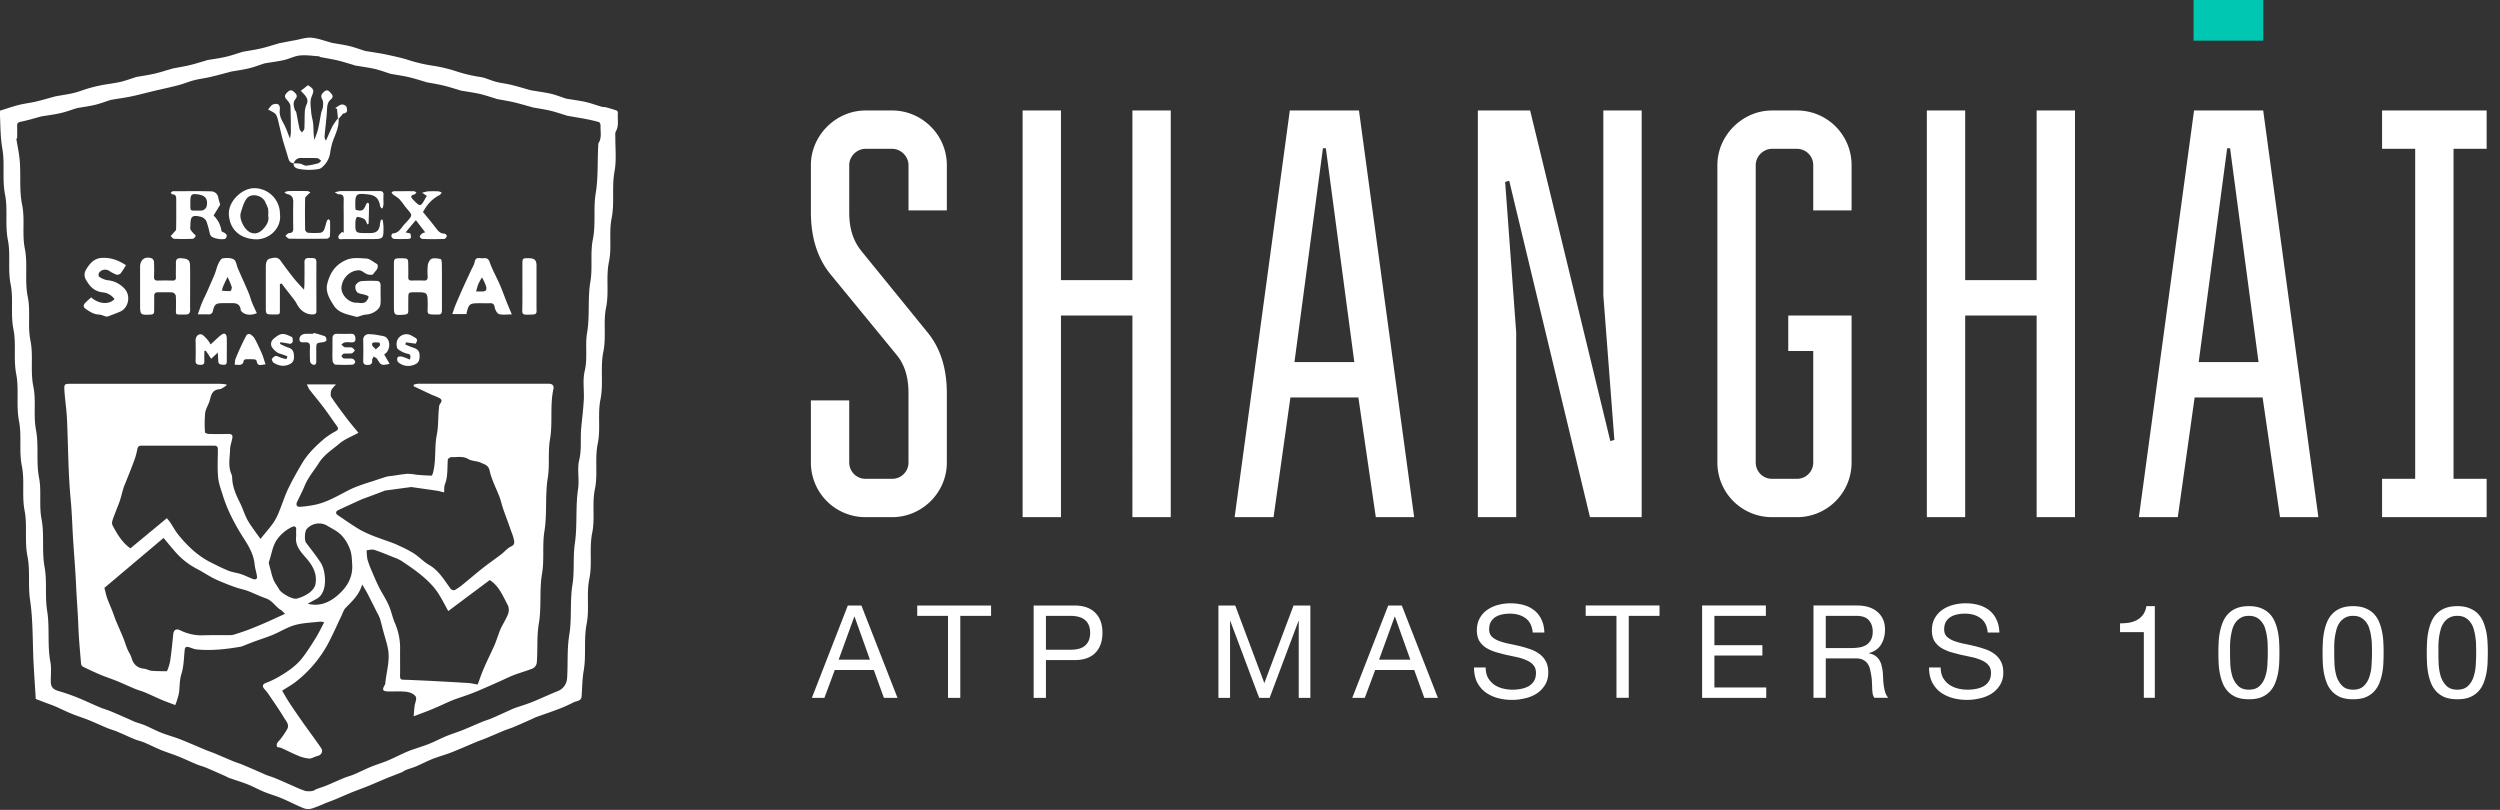 <svg xmlns="http://www.w3.org/2000/svg" width="426" height="138" fill="none" viewBox="0 0 426 138"><rect x="0" y="0" width="426" height="138" fill="#333333" stroke="none"/><path fill="#fff" d="M6.095 119.103c-.124-2.033-.27-4.114-.378-6.197-.18-3.564-.073-7.169-.594-10.682-.375-2.51.042-5.025-.444-7.445-.521-2.605 0-5.238-.486-7.76s.028-5.132-.467-7.604c-.515-2.54 0-5.132-.477-7.603-.533-2.71.023-5.448-.486-8.078-.492-2.556.029-5.132-.47-7.603-.52-2.58.026-5.187-.48-7.68-.504-2.494.02-5.083-.466-7.525-.521-2.605.019-5.238-.486-7.76-.524-2.636 0-5.275-.467-7.845C.076 23.434.076 21.573 0 19.693v-.835c1.143-.353 2.179-.718 3.237-.985.952-.238 1.927-.34 2.88-.562 1.039-.242 2.065-.553 3.097-.832q.156-.048.318-.077c.988-.178 1.985-.317 2.96-.54.886-.212 1.737-.562 2.617-.816a25 25 0 0 1 2.173-.527c1.064-.203 2.144-.318 3.198-.556.886-.203 1.747-.527 2.618-.8a1 1 0 0 1 .149-.051c1.042-.188 2.093-.318 3.122-.569.953-.219 1.906-.536 2.859-.81q.072-.03.149-.054c.953-.184 1.928-.336 2.878-.559.95-.222 1.813-.502 2.718-.762q.145-.063.296-.108c1.064-.187 2.14-.318 3.195-.565.915-.207 1.801-.524 2.703-.794q.07-.034.146-.058c1.039-.187 2.09-.336 3.12-.571.952-.223 1.905-.53 2.858-.804.05 0 .095-.048.146-.057.953-.188 1.906-.378 2.88-.553.91-.165 1.837-.495 2.726-.425 1.105.089 2.182.517 3.272.8.076.02.146.064.222.076.988.178 1.985.318 2.96.54.912.22 1.795.556 2.69.832q.193.052.391.07c1.067.181 2.144.318 3.205.55 1.299.276 2.604.55 3.865.953 1.368.438 2.769.762 4.19.968 1.34.209 2.663.527 3.951.953a25 25 0 0 0 4.03.953c.919.13 1.789.588 2.7.823s1.82.317 2.72.55c1.01.244 2.007.558 3.01.838q.19.055.385.085c1.067.178 2.15.318 3.201.55.887.206 1.74.553 2.611.835q.076.021.156.032c1.067.178 2.144.318 3.198.547.918.21 1.804.546 2.71.806.247.073.527.041.775.108.619.165 1.235.343 1.835.566.102.038.178.317.163.48-.089 1.031.238 2.111-.369 3.093a1.5 1.5 0 0 0-.06.702c-.026 2.036.222 4.129-.143 6.095-.486 2.655.032 5.346-.483 7.922-.502 2.5.051 5.021-.457 7.445-.544 2.598.035 5.237-.486 7.76-.521 2.521.044 5.081-.464 7.524-.565 2.731.041 5.5-.496 8.156-.511 2.541.045 5.082-.463 7.525-.54 2.601.038 5.237-.486 7.76-.524 2.521.041 5.024-.458 7.447-.543 2.624.035 5.289-.492 7.836s.035 5.177-.457 7.687c-.524 2.674-.051 5.377-.505 7.997-.258 1.468-.251 2.907-.356 4.361-.06.867-.924.782-1.423 1.058a24.5 24.5 0 0 1-3.072 1.325c-1.044.403-2.112.743-3.16 1.127-.356.13-.689.318-1.032.464-.969.429-1.931.864-2.906 1.27-.537.226-1.1.388-1.64.607-1.044.432-2.076.889-3.121 1.321-.493.204-1.001.366-1.493.569-1.452.603-2.884 1.245-4.349 1.82-1.038.406-2.128.692-3.176 1.102-.953.378-1.87.864-2.817 1.27-.562.239-1.16.394-1.728.613-.254.099-.47.293-.724.394-.842.346-1.696.658-2.541 1.004-1.067.438-2.122.912-3.192 1.347-.896.365-1.81.679-2.71 1.045-1.007.409-1.998.857-3.001 1.27-.515.213-1.042.394-1.56.601a24 24 0 0 1-2.248.892 2.33 2.33 0 0 1-1.398 0c-1.315-.527-2.576-1.194-3.885-1.747-.93-.394-1.905-.654-2.858-1.039s-1.906-.921-2.881-1.308c-.975-.388-2.061-.705-3.087-1.071-.337-.12-.636-.317-.972-.451-.991-.438-1.979-.886-2.98-1.302-.54-.225-1.118-.368-1.66-.594-1.052-.438-2.081-.927-3.139-1.353-.953-.381-1.906-.673-2.858-1.054s-1.906-.883-2.888-1.293c-.562-.235-1.168-.365-1.734-.597-.997-.413-1.975-.88-2.976-1.296-.54-.226-1.118-.372-1.658-.597-1.051-.435-2.08-.925-3.132-1.347-.953-.381-1.905-.673-2.858-1.058-.953-.384-1.906-.867-2.884-1.289-.464-.2-.953-.362-1.423-.54zM2.92 23.593l-.146.026c.19 1.15.438 2.296.559 3.452.273 2.605-.099 5.228.441 7.852.499 2.423-.041 4.945.458 7.448.53 2.684-.064 5.48.502 8.233.498 2.423-.051 4.945.457 7.448.514 2.541-.048 5.216.495 7.84.496 2.397-.025 4.887.445 7.365.505 2.658 0 5.431.521 8.153.448 2.303-.032 4.679.426 7.051.511 2.659.016 5.429.517 8.154.448 2.452.035 4.98.442 7.499.457 2.859 0 5.812.55 8.709.196 1.048.057 2.16.063 3.246 0 1.029.406 1.426 1.397 1.703q1.61.471 3.16 1.105c.989.391 1.948.845 2.923 1.27.368.162.733.318 1.111.474.579.216 1.173.39 1.741.635.997.41 1.982.854 2.97 1.286.346.153.683.318 1.035.461.572.213 1.17.365 1.731.603.953.404 1.859.899 2.815 1.271 1.038.41 2.128.692 3.176 1.102 1.46.572 2.897 1.217 4.348 1.82.492.207 1 .365 1.493.569 1.045.432 2.08.892 3.125 1.324.54.222 1.102.388 1.64.61 1.003.416 1.997.854 2.991 1.286.346.15.683.318 1.036.461.575.216 1.172.384 1.74.635.998.413 1.976.864 2.967 1.29q.953.459 1.953.8c.42.084.851.084 1.27 0 .233-.032.44-.235.67-.318.55-.206 1.116-.368 1.659-.59 1.023-.423 2.026-.89 3.05-1.312.539-.222 1.114-.356 1.65-.585.97-.412 1.907-.895 2.888-1.295.981-.401 1.921-.674 2.858-1.064.938-.391 1.874-.868 2.815-1.296.393-.181.797-.35 1.203-.496 1.026-.362 2.075-.673 3.085-1.077s1.905-.898 2.887-1.299c.981-.4 1.921-.683 2.858-1.061 1.08-.428 2.138-.917 3.215-1.359.517-.216 1.064-.365 1.588-.584.972-.416 1.931-.861 2.893-1.293.35-.156.686-.318 1.045-.461 1.023-.365 2.074-.67 3.081-1.073 1.433-.575 2.82-1.249 4.253-1.817a2.5 2.5 0 0 0 1.658-2.157c.178-2.48-.035-4.951.378-7.461.46-2.792.083-5.695.54-8.547.372-2.315.067-4.682.413-7.054.442-3.04.086-6.175.546-9.262.242-1.607-.187-3.338.188-4.895.45-1.845.175-3.659.346-5.479.153-1.607.356-3.214.442-4.824.085-1.61-.22-3.348.155-4.901.527-2.186.038-4.37.404-6.505.495-2.897.076-5.857.559-8.703.413-2.43-.048-4.863.425-7.21.527-2.624.057-5.273.483-7.842.457-2.754.27-5.501.442-8.259a.7.7 0 0 1 .044-.317c.61-.953.283-2.001.343-3.008 0-.19-.133-.524-.273-.565a25 25 0 0 0-2.243-.524c-1.064-.204-2.13-.375-3.198-.563a1.4 1.4 0 0 1-.222-.08c-.877-.263-1.744-.568-2.63-.777-.975-.229-1.973-.372-2.96-.553q-.077-.018-.15-.044c-1.032-.283-2.058-.594-3.1-.839-.953-.222-1.921-.368-2.884-.553-.076-.015-.146-.057-.222-.079-.899-.267-1.788-.581-2.7-.788-1.055-.238-2.131-.38-3.198-.565-.077 0-.15-.05-.226-.073-.927-.27-1.845-.572-2.786-.797-.94-.226-1.905-.375-2.877-.56-.051 0-.096-.044-.146-.056-.953-.274-1.906-.588-2.859-.807-1.03-.235-2.077-.385-3.119-.572q-.075-.023-.15-.054c-.87-.27-1.73-.594-2.616-.794-1.08-.242-2.186-.378-3.278-.569q-.151-.044-.296-.104c-.905-.26-1.8-.553-2.715-.77-.915-.215-1.906-.368-2.878-.558-.099-.02-.181-.133-.273-.137-1.08-.066-2.173-.244-3.234-.136-.917.092-1.791.568-2.706.778-1.054.238-2.131.368-3.201.546q-.078.013-.153.035c-.896.286-1.775.635-2.687.845-.975.235-1.972.362-2.963.54-.077 0-.15.045-.226.064-1.112.289-2.223.6-3.335.857-.899.21-1.826.318-2.719.543s-1.782.61-2.693.848c-1.334.35-2.69.636-4.034.953-1.344.318-2.627.664-3.951.953-1.061.226-2.138.369-3.205.546q-.195.024-.388.073c-.87.277-1.728.61-2.614.823-.972.235-1.972.362-2.96.537a2 2 0 0 0-.229.054c-.927.282-1.842.635-2.782.838-1.054.242-2.131.369-3.198.55q-.078.015-.153.041c-1.108.292-2.204.635-3.325.858-.518.095-.674.257-.658.737.02.692.003 1.407.003 2.121z"/><path fill="#fff" d="M38.568 65.714c-.394.212-.772.578-1.178.61-1.246.098-1.401.987-1.652 1.905-.197.734-.683 1.407-.778 2.144-.1 1.1-.11 2.206-.029 3.307 0 .098.422.257.654.263q1.661.045 3.332 0c.508 0 .769.162.677.68-.118.654-.372 1.302-.388 1.96-.035 1.4-.374 2.823.22 4.195a1.5 1.5 0 0 1 .133.531c.022 1.588.635 2.976 1.328 4.358.425.854.714 1.772 1.124 2.633q.415.808.953 1.54c.492.721 1.016 1.423 1.423 1.992.759-.953 1.534-1.81 2.204-2.76.402-.617.735-1.275.994-1.963.527-1.27.928-2.586 1.515-3.812.705-1.47 1.512-2.893 2.341-4.297.988-1.674 2.373-3.018 3.837-4.266a13 13 0 0 1 1.957-1.27c.422-.245.46-.474.178-.858-.76-1.039-1.468-2.115-2.243-3.144-.775-1.03-1.642-2.052-2.449-3.094a5 5 0 0 1-.425-.87h4.945c-.359.45-.69.708-.794 1.038s-.159.88.025 1.156c.855 1.27 1.785 2.507 2.716 3.733.594.78 1.235 1.524 1.887 2.321-1.192.661-2.376 1.1-3.275 1.871-1.185 1.013-2.541 1.833-3.43 3.227-.833 1.318-1.874 2.497-2.471 3.97-.378.931-.861 1.82-1.287 2.732-.229.495-.022.854.53.813q1.307-.089 2.59-.359c2.391-.518 4.344-1.874 6.492-2.858a33 33 0 0 1 3.157-1.103 87 87 0 0 1 2.518-.822q.425-.093.858-.118c.899-.127 1.791-.298 2.693-.362a10 10 0 0 1 1.531.159c.858.073 1.716.137 2.576.15.08 0 .194-.366.248-.576.534-2.077.21-4.256.613-6.308.318-1.588.206-3.125.387-4.675 0-.105.02-.21.032-.318.051-.432.788-.829.134-1.286a8 8 0 0 0-1.249-.543 381 381 0 0 1-3.246-1.534l.029-.26q.361-.118.74-.156h22.211c.658 0 .979.276.842.902-.613 2.83-.092 5.749-.575 8.544-.381 2.223-.028 4.418-.381 6.58-.49 3.031-.089 6.118-.572 9.1-.39 2.43 0 4.848-.403 7.214-.49 2.824-.07 5.701-.543 8.468-.381 2.223-.178 4.399-.346 6.587a1.27 1.27 0 0 1-.855 1.182c-1.013.391-2.064.683-3.078 1.07-.755.286-1.477.658-2.223.988-.62.28-1.239.562-1.864.832-1.045.451-2.08.918-3.142 1.325-1.06.406-2.109.714-3.147 1.115-.8.317-1.57.698-2.357 1.041-.635.283-1.3.563-1.957.823-.711.28-1.426.537-2.366.893.054-.636.086-1.185.152-1.722.067-.537.42-1.248.2-1.623-.25-.432-.968-.746-1.518-.816-1.041-.137-2.112-.045-3.176-.073-.953-.026-1.067-.27-.597-1.077a.6.6 0 0 0 .095-.213c.165-1.947.823-3.859.49-5.831-.185-1.08-.55-2.125-.83-3.177-.193-.721-.362-1.448-.58-2.159a6.6 6.6 0 0 0-.458-.953c-.543-1.09-1.083-2.179-1.645-3.262-.236-.458-.518-.893-.909-1.553-.537 1.848-1.763 2.887-2.858 4.033-.318.34-.461.877-.68 1.328-.791 1.645-1.518 3.325-2.386 4.926a20.7 20.7 0 0 1-5.3 6.226c-.683.556-1.478.975-2.411 1.588.355.6.733 1.27 1.156 1.94.587.906 1.207 1.795 1.823 2.684.47.683.953 1.354 1.442 2.03.746 1.039 1.508 2.068 2.223 3.122.384.559.041 1.204-.635 1.347-.49.108-.953.461-1.433.435a6 6 0 0 1-1.905-.505c-.953-.387-1.871-.873-2.814-1.296a3.6 3.6 0 0 0-.702-.152c-.283-.683.301-.979.587-1.398q.65-.818 1.156-1.731c.356-.778-.298-1.378-.635-1.96-.835-1.394-1.775-2.725-2.684-4.071a9 9 0 0 0-.635-.766c-.378-.451-.257-.791.264-.997q1.085-.41 2.096-.979c1.556-.911 3.078-1.905 4.183-3.351.816-1.076 1.547-2.223 2.262-3.379.495-.804.901-1.664 1.41-2.62a2.5 2.5 0 0 0-.661-.124c-1.442.165-2.925.2-4.31.584-1.309.362-2.5 1.134-3.77 1.661-1.026.429-2.093.756-3.138 1.141-.686.254-1.363.53-2.046.794q-.105.05-.219.079c-2.54.442-5.082.731-7.655.47-.448-.044-.873-.292-1.321-.394-.448-.101-.607.07-.651.537-.137 1.369-.15 2.789-.56 4.078-.355 1.118-.25 2.224-.428 3.316q-.234.999-.61 1.954c-.781-.299-1.543-.566-2.287-.88-.975-.413-1.928-.877-2.903-1.286-.543-.229-1.12-.369-1.664-.598-1.048-.432-2.071-.918-3.12-1.346-.914-.372-1.86-.671-2.769-1.052a59 59 0 0 1-3.014-1.391.67.67 0 0 1-.296-.479c-.171-2.084-.38-4.168-.457-6.254-.092-2.437-.292-4.866-.403-7.306-.14-3.068-.432-6.12-.585-9.185-.082-1.719-.159-3.43-.317-5.152-.435-4.574-.432-9.186-.636-13.782-.076-1.614-.333-3.214-.435-4.828-.073-1.2-.022-1.207 1.204-1.207h25.229c.387 0 .778.067 1.169.102zm31.518 17.275a924 924 0 0 0-4.504.61 1.4 1.4 0 0 0-.283.117l-2.077.785c-.591.225-1.194.416-1.773.673-1.27.569-2.566 1.166-3.84 1.766a.64.64 0 0 0-.34.353.54.54 0 0 0 .213.438c1.312.886 2.608 1.808 3.974 2.605q1.366.721 2.823 1.235c.826.318 1.678.594 2.513.906q.65.238 1.27.543 1.251.55 2.42 1.254c.919.604 1.697 1.442 2.64 1.992 1.67.975 2.576 2.57 3.653 4.046a.77.77 0 0 0 .689.251q.795-.456 1.496-1.045c1.093-.883 2.15-1.813 3.256-2.68 1.048-.826 2.15-1.589 3.214-2.399.565-.428 1.032-1.044 1.658-1.324.693-.318.546-.772.467-1.23a9 9 0 0 0-.451-1.362q-.286-.829-.581-1.651c-.274-.756-.563-1.506-.82-2.268-.21-.635-.343-1.27-.578-1.906-.565-1.496-1.353-2.941-1.686-4.485-.216-.997-.906-1.08-1.487-1.362-.654-.318-1.515-.251-2.128-.617-.953-.575-1.944-.298-2.916-.34-.203 0-.584.26-.597.426-.118 1.4.041 2.824-.492 4.186-.165.423-.102.931-.143 1.398-.423-.099-.835-.229-1.27-.292-1.436-.216-2.875-.413-4.32-.623m-52.297 17.184c.194.727.292 1.254.47 1.753.264.737.594 1.455.88 2.185.213.543.387 1.102.61 1.639.413.997.86 1.982 1.27 2.979.248.61.429 1.249.68 1.858.213.515.556.985.711 1.512.334 1.144.998 1.728 2.173 1.858.422.045.823.302 1.245.343.832.073 1.674.07 2.512.08.07 0 .175-.121.204-.203q.295-.758.457-1.554c.206-1.489.369-2.988.511-4.488.077-.787.474-1.067 1.192-.737a8.1 8.1 0 0 0 3.722.864c1.588-.057 3.176-.025 4.764-.038q.323.008.636-.073c.844-.27 1.696-.537 2.525-.854a73 73 0 0 0 2.995-1.236c.845-.365 1.68-.762 2.519-1.146l.702-.318c-.194-.194-.385-.394-.588-.578-.092-.083-.22-.124-.318-.197-.797-.607-1.334-1.512-2.36-1.864s-2.03-.864-3.061-1.255c-.636-.245-1.338-.365-1.992-.588a39 39 0 0 1-2.258-.86q-.916-.36-1.792-.81c-.892-.48-1.74-1.039-2.636-1.506a12.5 12.5 0 0 1-3.538-2.731c-.74-.82-1.43-1.684-2.154-2.541zm10.647-11.876c.212.27.45.533.635.825.448.664.816 1.392 1.321 2.008 1.535 1.886 3.272 3.564 5.47 4.675 1.013.512 2.026 1.026 3.074 1.449.686.276 1.452.349 2.157.584s1.296.559 1.956.804c.439.162.836.108.734-.509-.101-.616-.317-1.254-.387-1.905-.134-1.465-.753-2.722-1.512-3.936-.467-.75-.953-1.483-1.388-2.255a38 38 0 0 1-1.458-2.817 25 25 0 0 1-1.035-2.697c-.318-1.041-.734-2.1-.836-3.176-.143-1.547-.047-3.116-.044-4.679 0-.406-.042-.724-.585-.724h-12.45c-.461 0-.617.21-.7.66q-.192 1.017-.562 1.983c-.412 1.137-.876 2.258-1.32 3.386-.156.4-.34.794-.468 1.2-.212.683-.368 1.379-.584 2.058-.165.531-.394 1.04-.588 1.56-.25.664-.527 1.318-.733 1.995-.07.257-.048.53.063.772.781 1.46 1.623 2.88 3.02 3.884zm55.031 10.535-7.092 5.298c-.273-.511-.467-.899-.683-1.27a21 21 0 0 0-1.27-2.144c-1.608-2.166-3.812-3.669-6.007-5.136a7 7 0 0 0-1.233-.575c-1.13-.454-2.255-.934-3.41-1.309-.385-.124-.858.035-1.293.067q-.003.782.136 1.553.324 1.09.794 2.125c.378.899.762 1.8 1.2 2.671.519 1.02 1.166 1.976 1.627 3.018.432.975.635 2.042 1.051 3.03a10.7 10.7 0 0 1 .893 4.196c-.016 1.27 0 2.541 0 3.811 0 1.906-.257 1.61 1.686 1.696 3.304.14 6.604.318 9.904.521.502.029 1.004.159 1.623.261.334-.88.66-1.862 1.073-2.808.55-1.271 1.173-2.516 1.744-3.78.22-.483.381-.991.566-1.49.184-.498.34-1.013.568-1.489.39-.817.899-1.588 1.22-2.424a2 2 0 0 0 0-1.464c-.839-1.541-1.452-3.259-3.097-4.345zm-31.063 4.053c.346.06.555.108.765.13 1.639.181 3.027-.457 4.228-1.458 1.674-1.397 2.776-3.125 2.614-5.434-.064-.87-.054-1.706-.394-2.589a6.8 6.8 0 0 0-1.512-2.407c-.635-.636-1.483-1.023-2.258-1.49a2.754 2.754 0 0 0-3.59.524c-.336.372-.413 1.906-.117 2.296.854 1.153 1.763 2.268 2.54 3.472.336.598.547 1.257.62 1.938.113.68.113 1.374 0 2.055-.171.918-.575 1.75-1.493 2.207-.431.222-.848.458-1.403.769zm-1.935-11.523c0-.388-.025-.734 0-1.074.054-.569-.289-.683-.68-.505a6.56 6.56 0 0 0-2.54 2.096c-.839 1.137-.953 2.583-1.427 3.87-.025.18-.003.363.064.533.105.422.216.841.337 1.27q.16.694.428 1.353c.26.54.636 1.032.934 1.553.388.661 2.306 1.741 2.999 1.544a6.6 6.6 0 0 0 2.045-.937c.483-.346.997-.908 1.112-1.455.374-1.83-.483-3.306-1.668-4.627-.924-1.04-1.826-2.1-1.604-3.609zm7.23-71.084c.066 1.248-.417 2.347-.874 3.471a11 11 0 0 0-.556 2.24 3.98 3.98 0 0 1-1.588 2.667c-.136.08-.286.132-.441.153a9.1 9.1 0 0 1-3.247-.02c-.447-.072-1.016-.257-.952-.952q.548-.019 1.092.044c.369.073.728.372 1.074.347a11 11 0 0 0 2.01-.407c.2-.05.356-.27.53-.41-.225-.162-.44-.444-.676-.46-.892-.057-1.791 0-2.687-.038-.702-.029-1.096.317-1.356.911-.696-.06-.83-.587-.985-1.134-.267-.953-.59-1.89-.854-2.842-.22-.791-.381-1.588-.584-2.392-.166-.635-.245-1.344-.572-1.906-.232-.384-.813-.562-1.353-.905.35-.369.543-.737.829-.839.841-.298 1.27.032 1.169.928-.121.981.333 1.721.756 2.519.355.673.59 1.41.971 2.347q.111-.471.156-.953c0-1.534 0-3.068-.076-4.6-.026-.384-.375-.79-.66-1.11-.35-.392-.35-.684 0-1.065.348-.381.71-.686 1.18-.289.379.318.84.708.347 1.293-.492.584-.302 1.21-.12 1.832.04.14.215.248.244.388.197.953.352 1.925.568 2.878.048.219.27.4.413.6.14-.213.394-.42.407-.635.06-1 .022-2.008.082-3.008.038-.41.146-.809.318-1.182.394-.908-.203-1.435-1.004-2.277l1.22-.953c1.134.718 1.032.912.6 2.01-.295.747-.117 1.706-.054 2.564.051.714.302 1.413.353 2.128.067.873.016 1.756.203 2.617.216-.635.486-1.27.635-1.931.223-.924.35-1.868.54-2.798q.166-.423.277-.864c.028-.426.082-.925-.102-1.27-.289-.544-.229-.862.21-1.271.438-.41.727-.385 1.067-.02.34.366.79.747.136 1.287-.473.39-.58.953-.613 1.588-.073 1.531-.28 3.059-.416 4.587-.028.292.056.584.235.816.375-.839.718-1.693 1.137-2.51q.401-.666.893-1.27zM47.693 48.4v4.002c-.016 1.296.143 1.172-1.2 1.178-1.166 0-1.198-.029-1.198-1.2v-6.972c0-.607.15-1.223.692-1.344.544-.12 1.287-.384 1.795.318a78 78 0 0 0 2.322 3.084c.483.606 1.029 1.16 1.706 1.905.034-.485.066-.733.07-.98 0-1.214.028-2.43 0-3.644-.02-.73.38-.816.952-.778.508.032 1.09-.143 1.083.72-.019 2.774 0 5.547 0 8.32 0 .403-.155.542-.559.565-1.153.063-2.185-.6-2.81-1.843a5.4 5.4 0 0 0-.54-.803c-.67-.877-1.354-1.744-2.03-2.617zm17.154 1.95q.048.752-.02 1.502a1.52 1.52 0 0 1-.457.87 3.18 3.18 0 0 1-2.058.884 4 4 0 0 0-.89.225c-.25.064-.533.216-.749.153-1.369-.42-2.935-.582-3.78-1.906-.708-1.105-1.473-2.322-1.124-3.729.432-1.731 1.27-3.141 3.056-3.977 1.235-.578 2.417-.38 3.608-.317.59.035 1.153.568 1.727.883.07.034.126.09.162.158.245.737-.428 1.109-.72 1.608-.096.162-.693.143-1.001.035-.48-.165-.89-.636-1.36-.68a2.77 2.77 0 0 0-1.52.416 3.23 3.23 0 0 0-1.516 2.334c-.216 1.328 1.188 2.808 2.541 2.773.613 0 1.347.293 1.804-.419.127-.197.299-.486.235-.635-.063-.15-.397-.226-.62-.299-.444-.146-1-.155-1.308-.438a1.32 1.32 0 0 1-.267-1.182 1.43 1.43 0 0 1 .998-.708q1.27-.087 2.54-.035c.515 0 .712.276.722.737v1.747zM32.4 48.98c0 1.27-.02 2.541 0 3.812 0 .59-.248.81-.804.806-1.998 0-1.566.163-1.61-1.483q.028-.87-.033-1.74a.83.83 0 0 0-.555-.544c-.788-.063-1.588 0-2.376-.031-.543-.02-.769.187-.753.737.023.82 0 1.639 0 2.458 0 .435-.152.588-.594.61-1.76.092-1.804.06-1.804-1.722v-6.422c0-1.242.902-1.87 2.055-1.41a.81.81 0 0 1 .318.635 28 28 0 0 1 0 2.458c0 .461.124.683.635.667.845-.025 1.69-.019 2.541 0 .407 0 .569-.149.556-.559-.02-.711 0-1.426 0-2.14 0-.598-.08-1.163.86-1.112 1.116.06 1.528.292 1.544 1.197.032 1.245.016 2.516.02 3.783m42.905-.097v3.963c0 .518-.111.76-.696.756-2.112 0-1.712-.022-1.727-1.693-.02-2.109 0-2.109-2.08-2.109-1.227 0-1.227 0-1.227 1.195 0 .66-.019 1.324 0 1.982 0 .444-.187.584-.61.635-1.842.14-1.842.15-1.842-1.69v-6.899c0-.953.073-1.01 1.23-1.01 1.155 0 1.203.042 1.213 1.02 0 .715.025 1.43 0 2.14-.02.493.177.655.65.636a22 22 0 0 1 1.983 0c.536.029.695-.21.68-.702a10 10 0 0 1 .028-1.979c.064-.384.343-.924.651-1.035.457-.162 1.039-.045 1.547.047.102.02.178.464.18.712.03 1.324.02 2.68.02 4.03M43.767 53.36c-.952.436-2.086.318-2.572-.266-.051-.06-.156-.105-.16-.165-.1-1.395-1.104-1.29-2.07-1.27h-.953c-1.194 0-1.445.136-1.721 1.27a.695.695 0 0 1-.807.635h-1.779c.267-.74.457-1.347.696-1.931s.555-1.185.82-1.782c.46-1.039.927-2.074 1.359-3.129.228-.559.346-1.165.6-1.712.175-.377.454-.92.762-.978.617-.108 1.398-.124 1.906.181.4.248.467 1.023.699 1.557.597 1.359 1.213 2.706 1.794 4.072.242.565.384 1.168.616 1.737s.518 1.16.81 1.782m-4.999-6.167c-.292.635-.515 1.073-.715 1.537-.108.254-.171.527-.257.79q.725.103 1.455.077c.108 0 .292-.502.235-.715a13 13 0 0 0-.718-1.69m48.446 6.378c-.803 0-1.537.13-2.178-.05-.337-.099-.658-.715-.734-1.144-.102-.54-.296-.727-.81-.708-.581.019-1.163 0-1.744 0-1.76 0-1.88.095-2.274 1.848h-2.408c.23-.635.404-1.2.636-1.74.438-1.042.895-2.074 1.359-3.104.432-.952.883-1.905 1.321-2.858.225-.365.398-.76.512-1.172.136-.953.841-.597 1.346-.635s.953-.086 1.204.657c.458 1.325 1.166 2.56 1.731 3.853.394.899.715 1.83 1.08 2.744.273.693.572 1.385.96 2.31m-5.082-6.308q-.348.561-.635 1.156-.218.616-.368 1.252h.883c.794 0 .988-.188.8-.928a9.4 9.4 0 0 0-.686-1.48zm-66.593 3.41c1.27 1.153 3.065 1.29 3.97.282a2.8 2.8 0 0 0-2.039-1.14c-1.4-.187-2.138-.953-2.82-2.138-.534-.936-.067-1.648.263-2.134.505-.74 1.185-1.49 2.322-1.588 1.556-.12 2.88.359 4.224 1.226a14 14 0 0 1-.918 1.423.8.8 0 0 1-.705.194 6 6 0 0 1-1.22-.636 1.273 1.273 0 0 0-1.765.356c-.092.159-.064.566.047.635.415.295.889.497 1.388.594a4.4 4.4 0 0 1 2.945 1.458c1.102 1.182.673 3.313-.807 3.917-.699.285-1.398.568-2.112.81-.168.057-.4-.054-.597-.105a3.4 3.4 0 0 0-.804-.232c-.908 0-1.588-.473-2.3-.953-.489-.318-.419-.67-.095-1.023s.642-.603 1.023-.946m21.978-15.796c-.318.521-.696 1.153-1.122 1.852a4.4 4.4 0 0 1 1.34 2.614c.023.146.388.232.576.375.127.095.301.235.317.365a.73.73 0 0 1-.187.553c-.413.318-2.138 0-2.475-.413a1.2 1.2 0 0 1-.21-.403 17 17 0 0 0-.571-2.074 1.48 1.48 0 0 0-.86-.782c-1.589-.397-1.881-.13-1.881 1.477-.04.21-.04.425 0 .635q.194.353.48.636c.143.171.454.39.419.48-.083.209-.318.492-.511.498a35 35 0 0 1-3.177 0c-.2 0-.387-.318-.578-.467.15-.168.318-.318.451-.502.134-.184.474-.425.477-.635.041-1.718.022-3.437.025-5.155 0-.432-.067-.794-.635-.816-.111 0-.213-.172-.318-.26.134-.096.267-.268.4-.27 2.192 0 4.387-.045 6.578.025a1.24 1.24 0 0 1 1.147 1.127c.08.337.19.686.314 1.14m-5.083-.387c.023 1.588-.18 1.375 1.373 1.398h.394a1.045 1.045 0 0 0 1.06-1.017c.124-.99-.317-1.544-1.375-1.721-1.23-.213-1.448-.032-1.452 1.188zm15.27 1.995c.318 2.404-1.87 4.418-4.221 4.29-2.659-.139-4.336-1.711-4.482-4.217-.133-2.35 2.367-4.564 4.402-4.491a4.383 4.383 0 0 1 4.301 4.418m-2.007.257q.05-.616-.02-1.23a10 10 0 0 0-.419-.952c-.425-1.27-2.436-1.779-3.233-.712-.495.661-.73 1.535-.978 2.345s.11 1.683.517 2.363c.718 1.203 2.071 1.747 3.25.502.663-.702 1.083-1.458.883-2.316m23.425 2.862.797.172c.216.854.169.927-.667.952-.715 0-1.43.023-2.137-.025a.64.64 0 0 1-.423-.42c-.041-.145.118-.498.2-.501 1.09-.041 1.487-1.007 2.078-1.626 1.626-1.716 1.27-1.417 0-3.05a13 13 0 0 0-.931-1.194 11 11 0 0 0-1.051-.753 1.5 1.5 0 0 1-.264-.4 1.2 1.2 0 0 1 .4-.178c1.134 0 2.271-.016 3.405 0 .15 0 .296.15.442.229-.121.108-.226.276-.363.318-.689.168-.654.431-.21.895 1.227 1.27 1.271 1.27 2.132-.317.067-.127.156-.245.213-.318l-.81-.534q.477-.171.978-.247a17 17 0 0 1 1.82 0q.286.059.54.203c-.117.143-.203.346-.356.42a6.15 6.15 0 0 0-2.172 1.841c-.26.347-.47.728-.67 1.045.772.953 1.53 1.855 2.245 2.792.369.483.718.906 1.404.893.15 0 .454.318.426.416-.054.2-.283.492-.448.499a58 58 0 0 1-3.723 0c-.162 0-.46-.283-.444-.407.019-.19.235-.381.403-.53q.245-.134.518-.188l-1.588-2.083a87 87 0 0 0-1.744 2.096m-4.172-4.133a2 2 0 0 1-.196-.441c-.184-1.15-.775-1.747-1.883-1.884-2.224-.273-2.373-.152-2.322 2.08 0 .182.032.363.047.528 1.131.28 1.338.162 1.798-.953.041-.102.153-.235.242-.244s.247.14.247.219c0 1.102-.038 2.207-.073 3.31 0 .044-.11.085-.206.158-.178-.317-.27-.746-.524-.915a2.86 2.86 0 0 0-1.255-.374c-.157.257-.248.55-.264.85-.035 1.907-.022 1.907 1.906 1.907h.635c1.08 0 1.544-.451 1.655-1.563q.057-.36.156-.712h.289q.106.566.143 1.14c.022 2.157.016 2.157-2.1 2.157h-4.678c-.35 0-.925.204-.909-.419 0-.27.4-.53.617-.797l.295.133v-2.687c0-.953-.026-1.906 0-2.858.019-.62-.083-1.045-.839-.995-.146 0-.317-.14-.692-.336a6 6 0 0 1 1.016-.22h6.585c.489 0 .74.125.708.664-.032.54 0 1.058 0 1.589a4 4 0 0 1-.156.68zM48.457 32.75q.338-.13.696-.19a92 92 0 0 1 3.249 0c.168 0 .333.16.502.245q-.225.153-.423.34c-.184.203-.48.425-.486.635-.038 1.795-.034 3.59 0 5.384a.72.72 0 0 0 .49.498q1.067.086 2.134 0a.88.88 0 0 0 .59-.473c.213-.498.318-1.042.487-1.556.041-.118.193-.194.295-.293.086.112.248.22.25.318.017.87.03 1.74-.024 2.611 0 .15-.34.4-.525.403-2.137.029-4.278.032-6.416 0-.219 0-.435-.317-.65-.489.215-.162.425-.454.65-.467.57-.031.702-.289.693-.806a122 122 0 0 1 0-4.447c.019-.785-.258-1.252-1.052-1.395-.117.004-.215-.13-.46-.317M89.018 48.8v-3.646c0-1.14 0-1.146.953-1.156 1.096 0 1.448.283 1.451 1.27v6.671c-.038 1.667.382 1.673-1.737 1.677-.508 0-.702-.156-.692-.68.04-1.388.025-2.763.025-4.135m-53.126 9.887c.636-.569 1.16-1.115 1.757-1.589.597-.473.978-.219.994.544.025 1.295 0 2.588 0 3.881 0 .397-.067.676-.556.635-.438-.028-.87-.032-.893-.635-.015-.422-.044-.848-.076-1.442-.483.448-.794.734-1.13 1.051l-.915-1.372-.251.045c0 .555-.022 1.114 0 1.67s-.184.712-.69.69c-.504-.023-.816-.099-.803-.702a64 64 0 0 0 0-3.405c-.022-.636.356-1.106.845-1.102.375 0 .778.501 1.108.838q.35.416.61.893M66.393 62c-1.493.347-1.483.175-2.115-.81-.124-.193-.391-.298-.591-.447-.099.213-.292.432-.276.635.053.654-.248.823-.84.804-.51 0-.688-.223-.679-.724a71 71 0 0 0 0-3.494.925.925 0 0 1 .864-1.023c.716.01 1.428.095 2.125.257.287.015.567.09.823.222.953.661.768 2.443-.242 2.96.296.528.6 1.043.93 1.62m-2.35-2.46c.317-.338.67-.522.705-.754.076-.53-.394-.425-.718-.438s-.715-.016-.607.457c.051.226.334.394.62.734m-7.387.048V57.68c0-.562.253-.813.822-.8.766.022 1.534.025 2.297 0 .603-.026.768.279.79.819.029.635-.358.654-.819.635a4.6 4.6 0 0 0-1.026.016c-.2.035-.369.238-.553.365.194.156.369.4.585.445.381.076.8-.026 1.178.057.213.048.375.318.562.492-.184.172-.35.458-.559.496-.435.082-.899 0-1.34.06-.159.023-.292.264-.435.404.14.142.27.393.429.41.495.056 1.007-.023 1.496.053a.75.75 0 0 1 .447.534c.023.14-.263.464-.419.47q-1.464.075-2.928 0c-.188 0-.48-.359-.502-.575a20 20 0 0 1-.026-1.975m-11.401 2.522c-.613-.044-1.353.499-1.528-.616 0-.105-.225-.245-.352-.254q-.75-.051-1.503-.016c-.124 0-.317.14-.343.238-.143.953-.832.655-1.509.709a3.3 3.3 0 0 1 .07-.88c.264-.709.572-1.404.886-2.093s.668-1.417 1.049-2.103a.58.58 0 0 1 .536-.175c.331.173.613.427.82.737.467.858.873 1.75 1.27 2.65.22.53.366 1.095.604 1.803m3.727-1.391q-.658-.27-1.341-.473c-.505-.127-1.382-.953-1.436-1.452-.082-.752.36-1.057 1.067-1.556.953-.676 1.677-.13 2.456.178.143.057.19.562.143.832-.035.175-.318.318-.375.346l-1.709-.282-.076.282q.648.356 1.34.614c.772.234 1.026.59 1.048 1.55.016.78-.298 1.19-1.073 1.441-.9.293-1.646.058-2.376-.371-.181-.105-.378-.562-.318-.654.273-.36.588-.712 1.17-.369.42.184.861.316 1.314.39.06-.158.111-.317.165-.476m21.861-2.154-1.671-.228-.096.362q.621.297 1.27.524c.658.194 1.125.498 1.154 1.27.038 1.039-.254 1.452-1.048 1.706a2.6 2.6 0 0 1-2.634-.511.83.83 0 0 1-.06-.804c.092-.146.524-.171.772-.108q.676.207 1.318.508c.194-.67.102-.927-.438-1.016a3.4 3.4 0 0 1-1.032-.407c-.274-.152-.636-.352-.712-.6-.129-.43-.114-.89.041-1.312a1.71 1.71 0 0 1 2.405-.769c1.105.604 1.118.63.73 1.385m-17.414-1.838q.985.231 1.938.571a.77.77 0 0 1 .257.706c-.038.155-.4.298-.635.317-1.09.137-1.093.12-1.093 1.239v2.058c0 .413-.187.635-.565.52a.78.78 0 0 1-.486-.507 22 22 0 0 1-.02-2.452c.03-.604-.158-.88-.796-.852-.416 0-1.039.13-.998-.552.035-.575.496-.877 1.09-.89h1.27z"/><path fill="#fff" d="M57.587 20.166q-.081-.8-.156-1.607l-.318-.146c.365-.213.712-.527 1.102-.604.254-.05.772.194.826.398.115.422.286 1.032-.517 1.133-.143.02-.26.264-.385.407-.124.143-.318.356-.454.53zm366.137 5.194h-5.642v56.23h5.642v6.534h-17.819V81.59h5.643V25.36h-5.643v-6.533h17.819zm-52.628 62.764h-6.633l9.404-69.297h11.781l9.404 69.297h-6.533l-2.97-20.393h-11.583zm8.909-62.862h-.495l-4.851 36.43h10.197zm-26.427-6.435v69.297h-6.534V53.772h-12.176v34.352h-6.534V18.827h6.534v28.907h12.176V18.827zm-44.602 17.027v-7.721a2.767 2.767 0 0 0-2.772-2.772h-4.257c-1.485 0-2.772 1.287-2.772 2.772v50.685a2.767 2.767 0 0 0 2.772 2.772h4.257a2.767 2.767 0 0 0 2.772-2.772V59.811h-4.257v-6.039h10.79v25.046a9.294 9.294 0 0 1-9.305 9.306h-4.257a9.294 9.294 0 0 1-9.305-9.306V28.133c0-5.05 4.256-9.306 9.305-9.306h4.257a9.294 9.294 0 0 1 9.305 9.306v7.721zm-34.579 39.301.693-.198-1.881-24.65v-31.48h6.534v69.297h-8.811l-13.76-57.318-.693.197 1.881 25.64v31.48h-6.534V18.828h8.91zm-57.382 12.969h-6.632l9.404-69.297h11.781l9.404 69.297h-6.533l-2.97-20.393h-11.583zm8.91-62.862h-.495l-4.851 36.43h10.197zm-26.427-6.435v69.297h-6.534V53.772h-12.176v34.352h-6.534V18.827h6.534v28.907h12.176V18.827zm-54.789 49.399v10.592a2.767 2.767 0 0 0 2.772 2.772h4.554a2.767 2.767 0 0 0 2.772-2.772v-11.78c0-2.475-.495-4.752-2.079-6.633l-11.285-13.76c-2.376-2.97-3.267-6.633-3.267-10.494v-8.018c0-5.05 4.257-9.306 9.305-9.306h4.554c5.049 0 9.306 4.158 9.306 9.306v7.721h-6.534v-7.721c0-1.485-1.287-2.772-2.772-2.772h-4.554c-1.485 0-2.772 1.287-2.772 2.772v8.018c0 2.475.495 4.653 2.079 6.633l11.187 13.76c2.475 2.97 3.366 6.633 3.366 10.494v11.78c0 5.148-4.257 9.306-9.306 9.306h-4.554a9.295 9.295 0 0 1-9.305-9.306V68.226z"/><path fill="#00C7B1" d="M385.664 0h-11.88v6.93h11.88z"/><path fill="#fff" d="M142.906 112.41h5.333l-2.623-7.338h-.044zm1.564-9.233h2.314l6.148 15.734h-2.313l-1.719-4.738h-6.655l-1.763 4.738h-2.138zm17.071 1.763h-5.245v-1.763h12.583v1.763h-5.245v13.971h-2.093zm16.686 5.773h4.099q1.785.022 2.6-.727.837-.75.837-2.16t-.837-2.137q-.815-.75-2.6-.749h-4.099zm-2.093-7.536h6.897q2.38 0 3.592 1.234 1.234 1.212 1.234 3.415t-1.234 3.438q-1.212 1.234-3.592 1.212h-4.804v6.435h-2.093zm31.484 0h2.865l4.958 13.222 4.98-13.222h2.865v15.734h-1.983v-13.09h-.044l-4.914 13.09h-1.785l-4.915-13.09h-.044v13.09h-1.983zm27.371 9.233h5.333l-2.622-7.338h-.044zm1.565-9.233h2.314l6.148 15.734h-2.314l-1.719-4.738h-6.655l-1.763 4.738h-2.137zm24.624 4.605q-.176-1.696-1.234-2.446-1.035-.771-2.666-.771-.661 0-1.3.132a3.6 3.6 0 0 0-1.146.441 2.4 2.4 0 0 0-.794.837q-.286.507-.286 1.278 0 .728.419 1.19.44.441 1.145.728.728.286 1.631.484.904.177 1.829.397.948.22 1.851.529a5.7 5.7 0 0 1 1.609.793q.727.507 1.146 1.278.441.772.441 1.94 0 1.256-.573 2.159a4.7 4.7 0 0 1-1.433 1.454 6.2 6.2 0 0 1-1.983.794q-1.08.264-2.16.264-1.321 0-2.512-.33a6.5 6.5 0 0 1-2.071-.992 5 5 0 0 1-1.411-1.719q-.506-1.057-.506-2.49h1.983q0 .991.375 1.719.396.705 1.013 1.168.639.462 1.477.683.837.22 1.718.22.706 0 1.411-.132a4.4 4.4 0 0 0 1.3-.441q.573-.33.925-.881t.353-1.41q0-.816-.441-1.323-.418-.506-1.146-.815a7.7 7.7 0 0 0-1.608-.529q-.905-.198-1.851-.396a38 38 0 0 1-1.829-.485 7.6 7.6 0 0 1-1.631-.727 3.8 3.8 0 0 1-1.146-1.168q-.419-.727-.419-1.807 0-1.19.485-2.05a4.15 4.15 0 0 1 1.278-1.432 5.6 5.6 0 0 1 1.829-.837 8 8 0 0 1 2.116-.287q1.212 0 2.248.287 1.035.287 1.807.903.792.617 1.234 1.565.462.926.506 2.225zm14.267-2.842h-5.244v-1.763h12.582v1.763h-5.244v13.971h-2.094zm14.593-1.763h10.864v1.763h-8.77v5.002h8.175v1.763h-8.175v5.443h8.836v1.763h-10.93zm18.981 0h7.404q2.247 0 3.504 1.102 1.278 1.101 1.278 3.018 0 1.433-.661 2.513-.64 1.08-2.072 1.476v.044q.684.132 1.102.441.441.309.683.749.265.419.375.948.132.529.198 1.101.045.573.066 1.168.023.595.11 1.168.088.573.243 1.102.175.507.507.904h-2.336q-.22-.243-.309-.661a8 8 0 0 1-.088-.926l-.044-1.124a8 8 0 0 0-.132-1.168 11 11 0 0 0-.22-1.08 2.5 2.5 0 0 0-.419-.903 1.94 1.94 0 0 0-.749-.617q-.463-.243-1.234-.242h-5.113v6.721h-2.093zm6.456 7.25q.727 0 1.389-.111.66-.11 1.146-.418.506-.331.793-.86.308-.55.308-1.41 0-1.19-.661-1.939-.66-.75-2.137-.749h-5.201v5.487zm23.239-2.645q-.176-1.696-1.234-2.446-1.035-.771-2.666-.771-.661 0-1.3.132a3.6 3.6 0 0 0-1.146.441 2.4 2.4 0 0 0-.794.837q-.286.507-.286 1.278 0 .728.419 1.19.44.441 1.146.728.726.286 1.63.484.904.177 1.829.397.948.22 1.851.529a5.7 5.7 0 0 1 1.609.793q.728.507 1.146 1.278.441.772.441 1.94 0 1.256-.573 2.159a4.7 4.7 0 0 1-1.433 1.454 6.2 6.2 0 0 1-1.983.794q-1.08.264-2.16.264-1.321 0-2.512-.33a6.5 6.5 0 0 1-2.071-.992 5 5 0 0 1-1.41-1.719q-.507-1.057-.507-2.49h1.983q0 .991.375 1.719.396.705 1.013 1.168.639.462 1.477.683.837.22 1.719.22.705 0 1.41-.132a4.4 4.4 0 0 0 1.3-.441q.573-.33.926-.881.352-.55.352-1.41 0-.816-.441-1.323-.419-.506-1.145-.815a7.7 7.7 0 0 0-1.609-.529q-.903-.198-1.851-.396a38 38 0 0 1-1.829-.485 7.6 7.6 0 0 1-1.631-.727 3.8 3.8 0 0 1-1.146-1.168q-.418-.727-.418-1.807 0-1.19.484-2.05a4.2 4.2 0 0 1 1.278-1.432 5.6 5.6 0 0 1 1.829-.837 8 8 0 0 1 2.116-.287q1.212 0 2.248.287 1.035.287 1.807.903.793.617 1.234 1.565.462.926.506 2.225zm28.466 11.129h-1.873v-11.195h-4.055v-1.498q.793 0 1.543-.11a4.3 4.3 0 0 0 1.344-.463 3.1 3.1 0 0 0 1.036-.904q.419-.573.572-1.454h1.433zm12.818-7.691q0 .882.044 1.983.066 1.08.352 2.05.309.947.97 1.608t1.851.661 1.851-.661q.662-.66.947-1.608.31-.97.353-2.05.066-1.101.066-1.983 0-.573-.022-1.256 0-.705-.11-1.388a8.3 8.3 0 0 0-.287-1.367 3.2 3.2 0 0 0-.55-1.146 2.7 2.7 0 0 0-.904-.815q-.55-.309-1.344-.308-.793 0-1.344.308a2.9 2.9 0 0 0-.926.815 3.8 3.8 0 0 0-.551 1.146 13 13 0 0 0-.286 1.367q-.089.683-.11 1.388zm-1.984.022q0-.86.044-1.785t.221-1.807a9 9 0 0 1 .507-1.675q.33-.793.903-1.388a4.1 4.1 0 0 1 1.432-.948q.882-.352 2.094-.352t2.071.352q.882.353 1.455.948t.903 1.388.507 1.675.22 1.807a37 37 0 0 1 0 3.57 12 12 0 0 1-.22 1.807 9 9 0 0 1-.507 1.675q-.33.77-.903 1.366-.573.595-1.433.947-.859.331-2.093.331-1.212 0-2.094-.331a4.1 4.1 0 0 1-1.432-.947 4.5 4.5 0 0 1-.903-1.366 9 9 0 0 1-.507-1.675 12 12 0 0 1-.221-1.807 38 38 0 0 1-.044-1.785m19.737-.022q0 .882.045 1.983.066 1.08.352 2.05.309.947.97 1.608.66.661 1.851.661t1.851-.661q.661-.66.947-1.608.31-.97.353-2.05.066-1.101.066-1.983 0-.573-.022-1.256 0-.705-.11-1.388a8.3 8.3 0 0 0-.287-1.367 3.2 3.2 0 0 0-.551-1.146 2.7 2.7 0 0 0-.903-.815q-.55-.309-1.344-.308-.793 0-1.344.308a2.9 2.9 0 0 0-.926.815 3.8 3.8 0 0 0-.551 1.146 13 13 0 0 0-.286 1.367q-.089.683-.111 1.388zm-1.983.022q0-.86.044-1.785t.221-1.807a9 9 0 0 1 .506-1.675q.331-.793.904-1.388a4.1 4.1 0 0 1 1.432-.948q.882-.352 2.094-.352t2.071.352q.882.353 1.455.948t.903 1.388a9 9 0 0 1 .507 1.675q.176.882.22 1.807a37 37 0 0 1 0 3.57 12 12 0 0 1-.22 1.807 9 9 0 0 1-.507 1.675q-.33.77-.903 1.366-.573.595-1.433.947-.86.331-2.093.331-1.212 0-2.094-.331a4.1 4.1 0 0 1-1.432-.947 4.5 4.5 0 0 1-.904-1.366 9 9 0 0 1-.506-1.675 12 12 0 0 1-.221-1.807 38 38 0 0 1-.044-1.785m19.737-.022q0 .882.044 1.983.066 1.08.353 2.05.309.947.97 1.608.66.661 1.851.661t1.851-.661q.66-.66.947-1.608.308-.97.353-2.05.066-1.101.066-1.983 0-.573-.022-1.256 0-.705-.11-1.388a8.4 8.4 0 0 0-.287-1.367 3.2 3.2 0 0 0-.551-1.146 2.7 2.7 0 0 0-.903-.815q-.55-.309-1.344-.308-.793 0-1.345.308a2.9 2.9 0 0 0-.925.815 3.8 3.8 0 0 0-.551 1.146q-.177.661-.286 1.367-.089.683-.111 1.388zm-1.983.022q0-.86.044-1.785t.221-1.807a9 9 0 0 1 .506-1.675q.331-.793.904-1.388a4.1 4.1 0 0 1 1.432-.948q.882-.352 2.094-.352t2.071.352q.882.353 1.454.948.573.595.904 1.388a9 9 0 0 1 .507 1.675q.176.882.22 1.807a37 37 0 0 1 0 3.57 12 12 0 0 1-.22 1.807 9 9 0 0 1-.507 1.675q-.33.77-.904 1.366a4.1 4.1 0 0 1-1.432.947q-.86.331-2.093.331-1.212 0-2.094-.331a4.1 4.1 0 0 1-1.432-.947 4.5 4.5 0 0 1-.904-1.366 9 9 0 0 1-.506-1.675 12 12 0 0 1-.221-1.807 38 38 0 0 1-.044-1.785"/></svg>